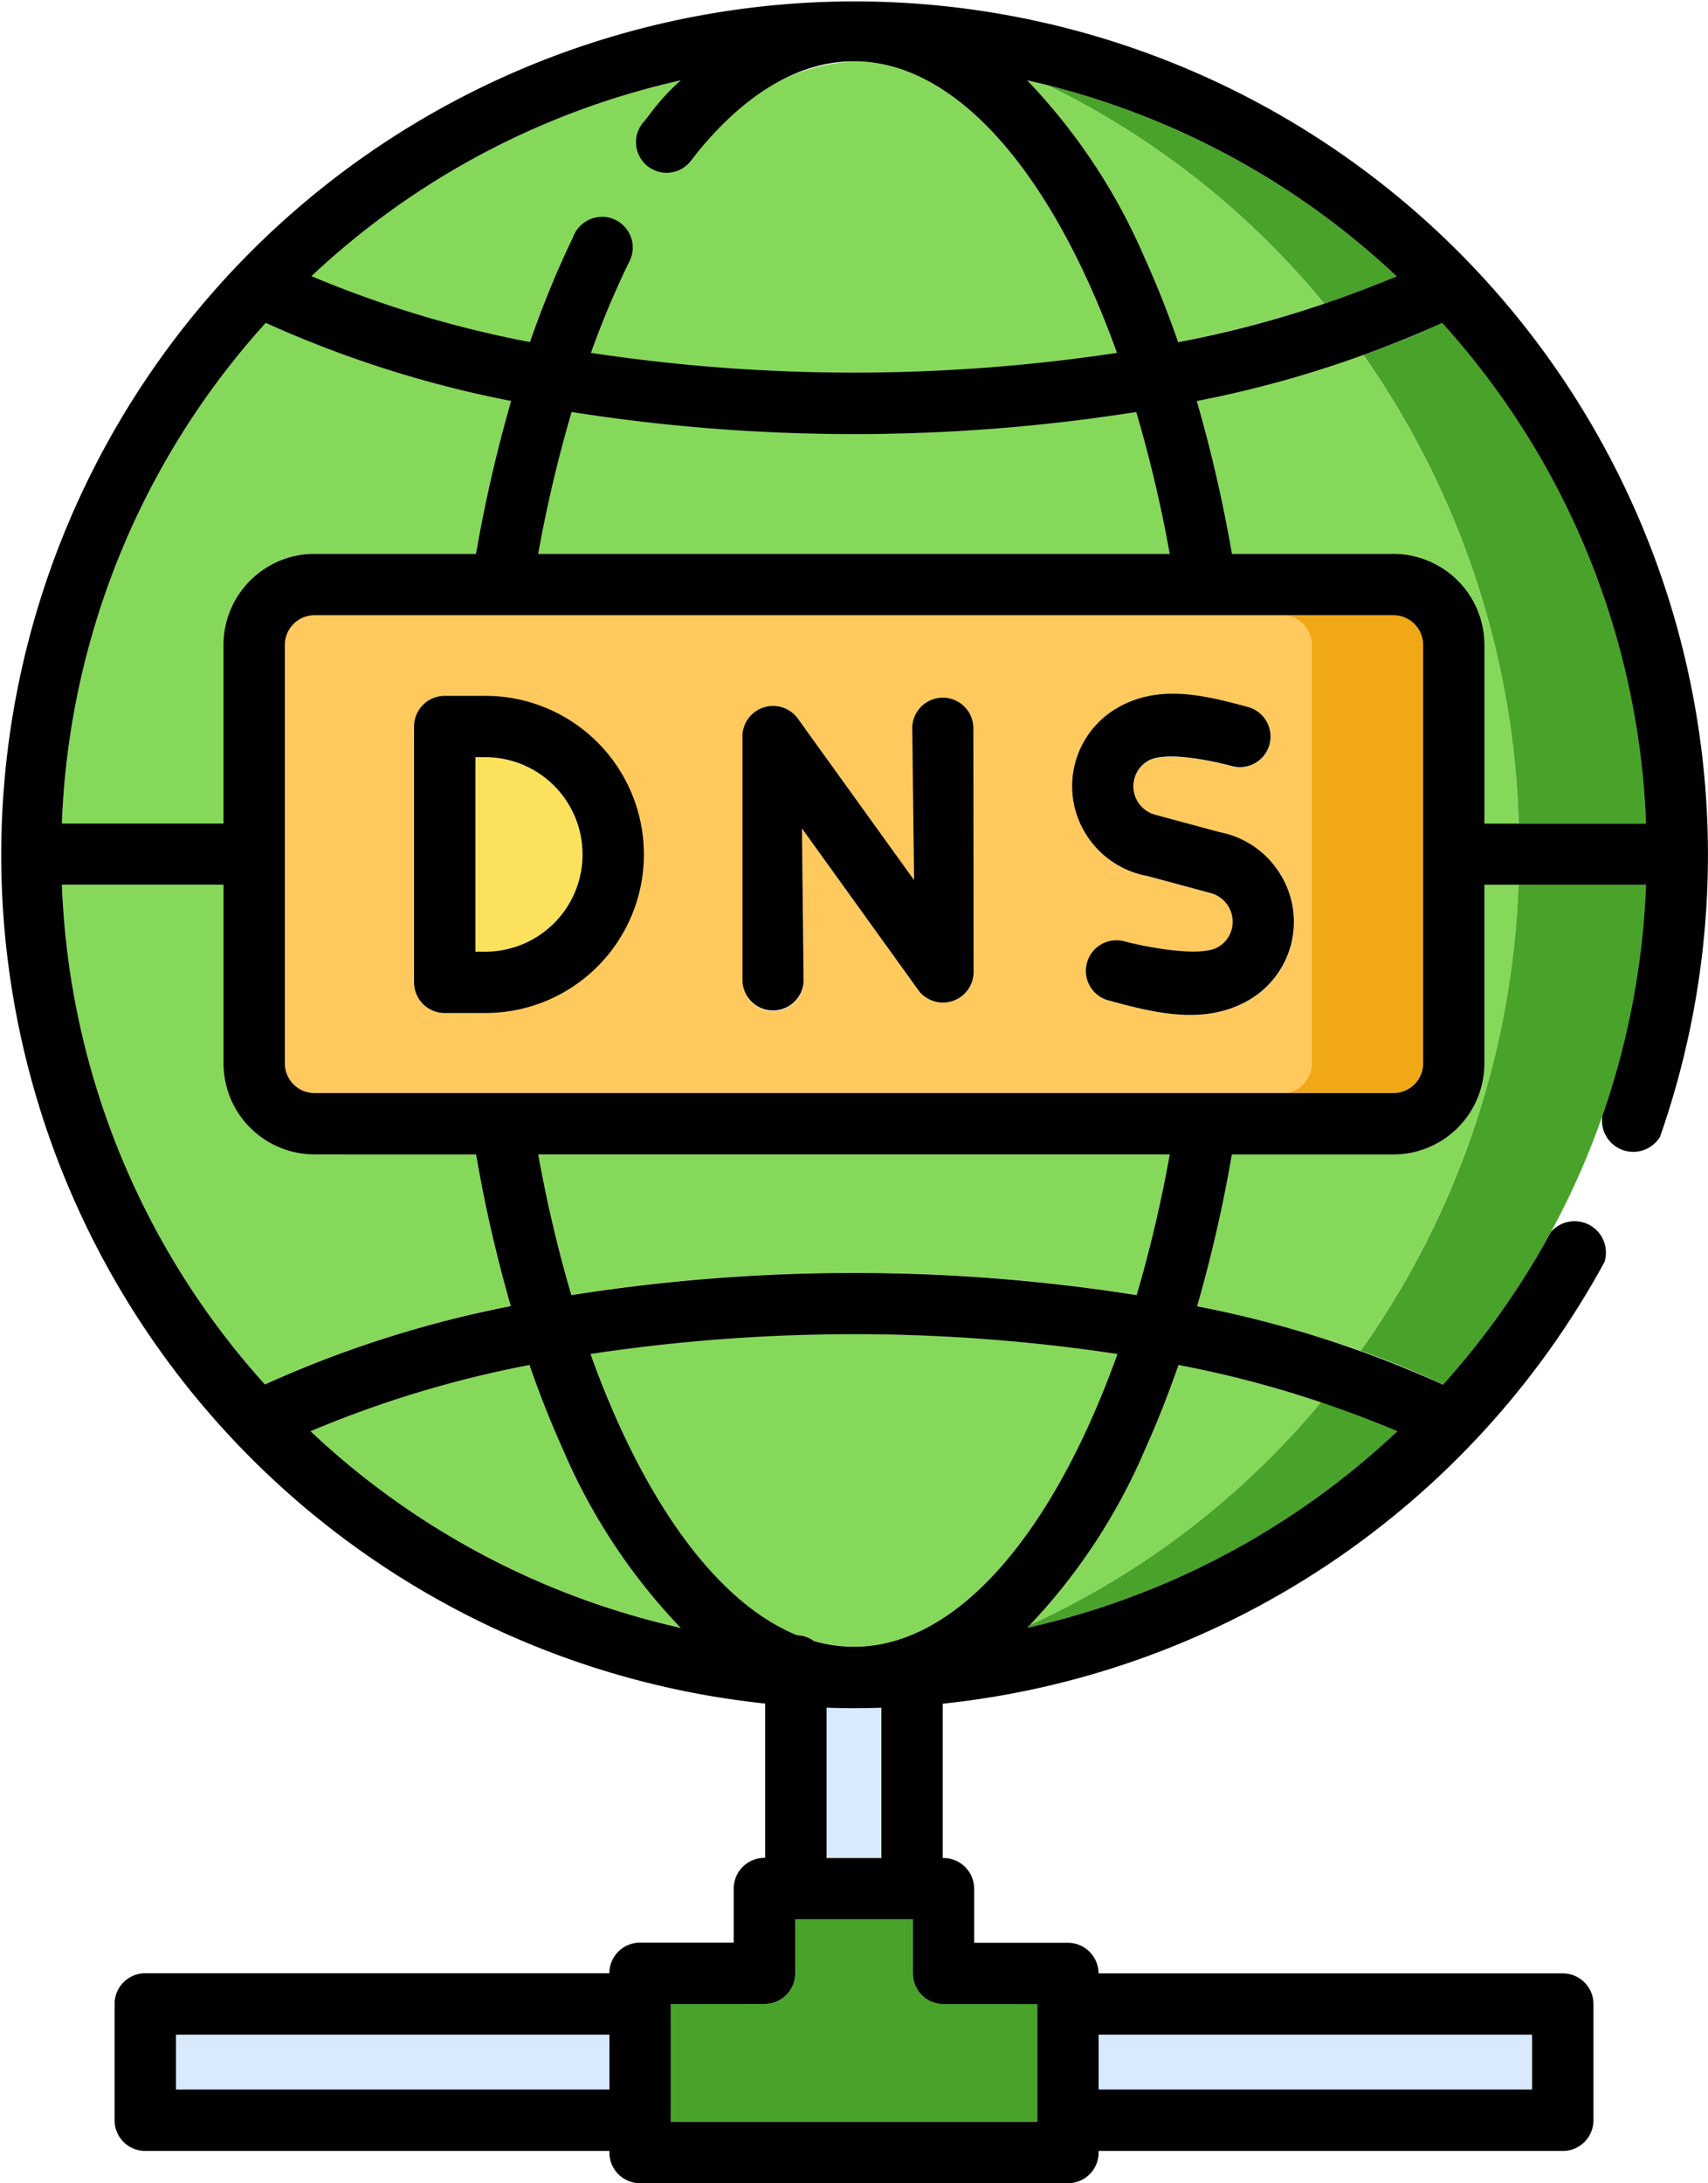 <svg xmlns="http://www.w3.org/2000/svg" width="65.924" height="84.254" viewBox="0 0 65.924 84.254"><g transform="translate(-3641.081 -1710.728)"><g transform="translate(3641.081 1710.728)"><path d="M4187.7,2220.385a46.658,46.658,0,0,0,5.644-1.48,31.9,31.9,0,0,0-10.683-8.435c-.26-.065-.52-.127-.781-.185a23.039,23.039,0,0,1,4.551,6.9Q4187.114,2218.693,4187.7,2220.385Zm-20.15-9.075,2.128-.675.433,1.364a7.282,7.282,0,0,1,5.079-2.448c3.462,0,6.68,3.29,9.086,8.609q.565,1.252,1.065,2.644a67.966,67.966,0,0,1-20.3,0q.407-1.129.856-2.169l-1.9.6-.4-1.251q-.486,1.15-.922,2.4a42.123,42.123,0,0,1-8.432-2.543,30.528,30.528,0,0,1,14.252-7.557Q4168.018,2210.763,4167.552,2211.31ZM4168.5,2270a23.045,23.045,0,0,1-4.551-6.9c-.46-1.016-.889-2.1-1.284-3.24a41.988,41.988,0,0,0-8.449,2.556A30.523,30.523,0,0,0,4168.5,2270Zm-14.136-18.271a3.518,3.518,0,0,1-3.51-3.509v-6.9h-6.235a30.474,30.474,0,0,0,7.836,19.287,42.74,42.74,0,0,1,9.489-3.024,54.621,54.621,0,0,1-1.341-5.858Zm6.239-23.178a54.794,54.794,0,0,1,1.353-5.9,42.771,42.771,0,0,1-9.47-3.014,30.476,30.476,0,0,0-7.867,19.322h6.235v-6.9a3.519,3.519,0,0,1,3.51-3.51Zm25.483-5.474a70.022,70.022,0,0,1-21.793,0,51.55,51.55,0,0,0-1.29,5.474h24.373A51.79,51.79,0,0,0,4186.088,2223.081Zm-23.082,28.652a51.4,51.4,0,0,0,1.275,5.429,70.052,70.052,0,0,1,21.819,0,51.389,51.389,0,0,0,1.277-5.429Zm12.186,6.942a66.161,66.161,0,0,0-10.168.765q.507,1.414,1.082,2.689c1.887,4.172,4.274,7.1,6.886,8.162a1.184,1.184,0,0,1,.656.227,5.6,5.6,0,0,0,1.544.22c3.462,0,6.68-3.29,9.086-8.609q.574-1.272,1.082-2.689A66.161,66.161,0,0,0,4175.191,2258.676Zm11.241,4.425a23.24,23.24,0,0,1-4.443,6.8,31.839,31.839,0,0,0,11.23-8.6,46.728,46.728,0,0,0-5.5-1.437C4187.321,2261,4186.893,2262.084,4186.433,2263.1Zm9.584-11.367h-6.237a54.855,54.855,0,0,1-1.342,5.858,47.911,47.911,0,0,1,6.31,1.727,33.123,33.123,0,0,0,6.093-17.99h-1.313v6.9a3.515,3.515,0,0,1-3.51,3.509Zm2.48-22.148a3.5,3.5,0,0,1,1.029,2.48v6.9h1.321a33.147,33.147,0,0,0-5.994-18.076,47.581,47.581,0,0,1-6.428,1.769,55.025,55.025,0,0,1,1.354,5.9h6.237A3.5,3.5,0,0,1,4198.5,2229.585Z" transform="translate(-4142.229 -2207.182)" fill="#86d85b" fill-rule="evenodd"></path><path d="M12003.945,2411.595q1.474-.493,2.787-1.062a30.544,30.544,0,0,0-13.471-7.372A31.926,31.926,0,0,1,12003.945,2411.595Zm-11.357,50.991a31.854,31.854,0,0,0,11.231-8.6c1.041.345,2.026.719,2.945,1.12a30.52,30.52,0,0,1-14.284,7.588Zm12.758-10.577a33.135,33.135,0,0,0,6.092-17.99h4.924a30.472,30.472,0,0,1-7.837,19.287C12007.538,2452.842,12006.476,2452.408,12005.346,2452.009Zm6.1-20.359a33.143,33.143,0,0,0-5.993-18.076c1.077-.385,2.094-.8,3.042-1.245a30.474,30.474,0,0,1,7.867,19.321Z" transform="translate(-11952.828 -2399.873)" fill="#49a32b" fill-rule="evenodd"></path><path d="M7510.084,7869.333a3.766,3.766,0,0,0-3.753-3.754h-.382v7.507h.382a3.766,3.766,0,0,0,3.753-3.753Z" transform="translate(-7487.599 -7836.356)" fill="#fce25c" fill-rule="evenodd"></path><path d="M14064.541,6712.072v16.159a1.147,1.147,0,0,1-1.141,1.142h4.3a1.15,1.15,0,0,0,1.145-1.142v-16.159a1.152,1.152,0,0,0-1.145-1.142h-4.3a1.149,1.149,0,0,1,1.141,1.142Z" transform="translate(-14013.916 -6687.189)" fill="#f1a816" fill-rule="evenodd"></path><path d="M5981.05,6721.157l-.071-5.884a1.18,1.18,0,0,1,2.36.045l.008,9.318a1.184,1.184,0,0,1-2.108.8l-4.517-6.273.064,5.892a1.18,1.18,0,1,1-2.36-.045l0-9.327a1.184,1.184,0,0,1,2.109-.8Zm6.569-1.872a3.485,3.485,0,0,1-.348-2.652h0a3.492,3.492,0,0,1,1.637-2.12c1.619-.931,3.391-.47,5.035-.026a1.181,1.181,0,0,1-.613,2.281c-.773-.208-2.574-.592-3.245-.206a1.137,1.137,0,0,0,.266,2.08l2.5.673a3.534,3.534,0,0,1,2.4,1.711,3.487,3.487,0,0,1,.373,2.549,1.266,1.266,0,0,1-.057.211,3.49,3.49,0,0,1-1.606,2.015c-1.71.983-3.658.476-5.406,0a1.181,1.181,0,0,1,.613-2.281c.817.221,2.923.628,3.617.229a1.13,1.13,0,0,0,.531-.684v0a1.144,1.144,0,0,0-.8-1.395l-2.43-.656A3.542,3.542,0,0,1,5987.619,6719.285Zm8.775,8.946v-16.159a1.15,1.15,0,0,0-1.142-1.142H5957.9a1.15,1.15,0,0,0-1.142,1.142v16.159a1.149,1.149,0,0,0,1.142,1.142h37.35a1.149,1.149,0,0,0,1.142-1.142Zm-31.9-14.187a6.122,6.122,0,0,1,0,12.243h-1.564a1.184,1.184,0,0,1-1.184-1.185v-9.875a1.184,1.184,0,0,1,1.184-1.184Z" transform="translate(-5945.767 -6687.189)" fill="#ffc95d" fill-rule="evenodd"></path><path d="M5106.873,15604.229v2.115h16.73v-2.115Zm-8.383-6.82v-5.8q-.527.018-1.059.018c-.354,0-.707-.006-1.058-.018v5.8Zm-10.5,6.82h-16.73v2.115h16.73Z" transform="translate(-5064.47 -15525.705)" fill="#d8eafb" fill-rule="evenodd"></path><path d="M9107.874,17319.094v-4.484h-3.615a1.183,1.183,0,0,1-1.185-1.182v-2.088h-4.544v2.088a1.182,1.182,0,0,1-1.183,1.182h-3.618v4.547h14.145Z" transform="translate(-9067.841 -17237.268)" fill="#49a32b" fill-rule="evenodd"></path><path d="M3646.687,1786.884H3664.6a1.184,1.184,0,0,1,1.184-1.181h3.617v-2.087a1.184,1.184,0,0,1,1.184-1.184h.029v-5.956a32.937,32.937,0,1,1,34.538-21.87,1.209,1.209,0,0,1-2.24-.632,1.179,1.179,0,0,1,.012-.172,30.51,30.51,0,0,0,1.688-8.927h-6.236v6.9a3.516,3.516,0,0,1-3.51,3.51h-6.238a54.88,54.88,0,0,1-1.341,5.858,42.778,42.778,0,0,1,9.489,3.024,30.679,30.679,0,0,0,4.165-5.888,1.209,1.209,0,0,1,2.066,1.16,33.012,33.012,0,0,1-25.54,17.043v5.956h.029a1.184,1.184,0,0,1,1.184,1.184v2.087h3.617a1.184,1.184,0,0,1,1.184,1.181H3701.4a1.184,1.184,0,0,1,1.184,1.184v4.485a1.184,1.184,0,0,1-1.184,1.184h-17.915v.062a1.184,1.184,0,0,1-1.184,1.184h-16.514a1.184,1.184,0,0,1-1.184-1.184v-.062h-17.915a1.184,1.184,0,0,1-1.184-1.184v-4.485A1.184,1.184,0,0,1,3646.687,1786.884Zm17.629-67.788a1.187,1.187,0,0,1,1.075,1.69h0l0,0-.024.049c-.165.33-.242.5-.409.868q-.566,1.252-1.066,2.644a67.988,67.988,0,0,0,20.3,0q-.5-1.39-1.066-2.644c-2.406-5.319-5.625-8.609-9.086-8.609-2.133,0-4.175,1.251-5.99,3.455-.053.064-.262.335-.314.4l0,0a1.181,1.181,0,1,1-1.773-1.556c.081-.105.192-.248.221-.287a8.806,8.806,0,0,1,1.17-1.276,30.522,30.522,0,0,0-14.251,7.557,42.125,42.125,0,0,0,8.431,2.543q.587-1.688,1.27-3.2.191-.422.389-.829A1.186,1.186,0,0,1,3664.316,1719.1Zm26.238,25.467a3.484,3.484,0,0,1,.374,2.548,1.15,1.15,0,0,1-.057.211,3.494,3.494,0,0,1-1.606,2.015c-1.71.983-3.658.475-5.406,0a1.181,1.181,0,0,1,.613-2.281c.816.22,2.922.628,3.616.229a1.13,1.13,0,0,0,.532-.685h0a1.145,1.145,0,0,0-.8-1.4l-2.43-.656a3.548,3.548,0,0,1-2.46-1.728,3.487,3.487,0,0,1-.347-2.653h0a3.493,3.493,0,0,1,1.637-2.12c1.618-.931,3.39-.469,5.034-.026a1.181,1.181,0,0,1-.613,2.281c-.772-.209-2.574-.593-3.245-.207a1.137,1.137,0,0,0,.266,2.081l2.495.673A3.525,3.525,0,0,1,3690.554,1744.563Zm-32.307-6.979h1.565a6.121,6.121,0,0,1,0,12.242h-1.565a1.184,1.184,0,0,1-1.185-1.184v-9.874A1.184,1.184,0,0,1,3658.247,1737.584Zm1.565,2.368h-.381v7.506h.381a3.753,3.753,0,0,0,0-7.506Zm16.55,4.743-.071-5.882a1.18,1.18,0,1,1,2.36.044l.008,9.318a1.184,1.184,0,0,1-2.109.8l-4.516-6.273.064,5.892a1.181,1.181,0,0,1-2.361-.045l0-9.328a1.184,1.184,0,0,1,2.109-.8Zm-4.52,29.143a1.177,1.177,0,0,1,.656.227,5.613,5.613,0,0,0,1.544.219c3.461,0,6.68-3.29,9.086-8.609q.575-1.272,1.082-2.689a67.987,67.987,0,0,0-20.336,0q.506,1.414,1.082,2.689C3666.844,1769.847,3669.231,1772.771,3671.843,1773.838Zm1.142,2.8v5.8h2.116v-5.8q-.527.016-1.058.017T3672.984,1776.635Zm-19.768-44.534h6.238a54.786,54.786,0,0,1,1.354-5.9,42.8,42.8,0,0,1-9.471-3.014,30.475,30.475,0,0,0-7.867,19.322h6.236v-6.9a3.518,3.518,0,0,1,3.51-3.51Zm8.639,0h24.373a51.663,51.663,0,0,0-1.291-5.474,70.019,70.019,0,0,1-21.792,0A51.665,51.665,0,0,0,3661.856,1732.1Zm26.774,0h6.238a3.517,3.517,0,0,1,3.51,3.51v6.9h6.236a30.478,30.478,0,0,0-7.867-19.322,42.8,42.8,0,0,1-9.471,3.014A54.786,54.786,0,0,1,3688.63,1732.1Zm-2.4,23.179h-24.373a51.789,51.789,0,0,0,1.277,5.429,70.012,70.012,0,0,1,21.819,0A51.789,51.789,0,0,0,3686.229,1755.28Zm-26.774,0h-6.238a3.517,3.517,0,0,1-3.51-3.51v-6.9h-6.236a30.473,30.473,0,0,0,7.836,19.287,42.731,42.731,0,0,1,9.489-3.023A54.785,54.785,0,0,1,3659.455,1755.28Zm35.413-20.81h-41.651a1.148,1.148,0,0,0-1.142,1.141v16.159a1.147,1.147,0,0,0,1.142,1.142h41.651a1.148,1.148,0,0,0,1.142-1.142v-16.159a1.149,1.149,0,0,0-1.142-1.141Zm.149,31.493a41.956,41.956,0,0,0-8.448-2.556c-.4,1.141-.825,2.224-1.285,3.241a23.038,23.038,0,0,1-4.551,6.9A30.522,30.522,0,0,0,3695.017,1765.962Zm-33.5-2.556a41.99,41.99,0,0,0-8.449,2.556,30.524,30.524,0,0,0,14.285,7.588,23.038,23.038,0,0,1-4.551-6.9C3662.341,1765.63,3661.912,1764.547,3661.516,1763.406Zm19.217-49.575a23.037,23.037,0,0,1,4.551,6.9q.681,1.505,1.27,3.2a42.135,42.135,0,0,0,8.431-2.543A30.522,30.522,0,0,0,3680.733,1713.831Zm-13.763,74.24v4.543h14.146v-4.543H3677.5a1.184,1.184,0,0,1-1.184-1.184V1784.8h-4.543v2.087a1.184,1.184,0,0,1-1.184,1.184Zm-2.368,1.181h-16.73v2.116h16.73Zm35.612,0h-16.73v2.116h16.73Z" transform="translate(-3641.081 -1710.729)" fill-rule="evenodd"></path></g></g></svg>